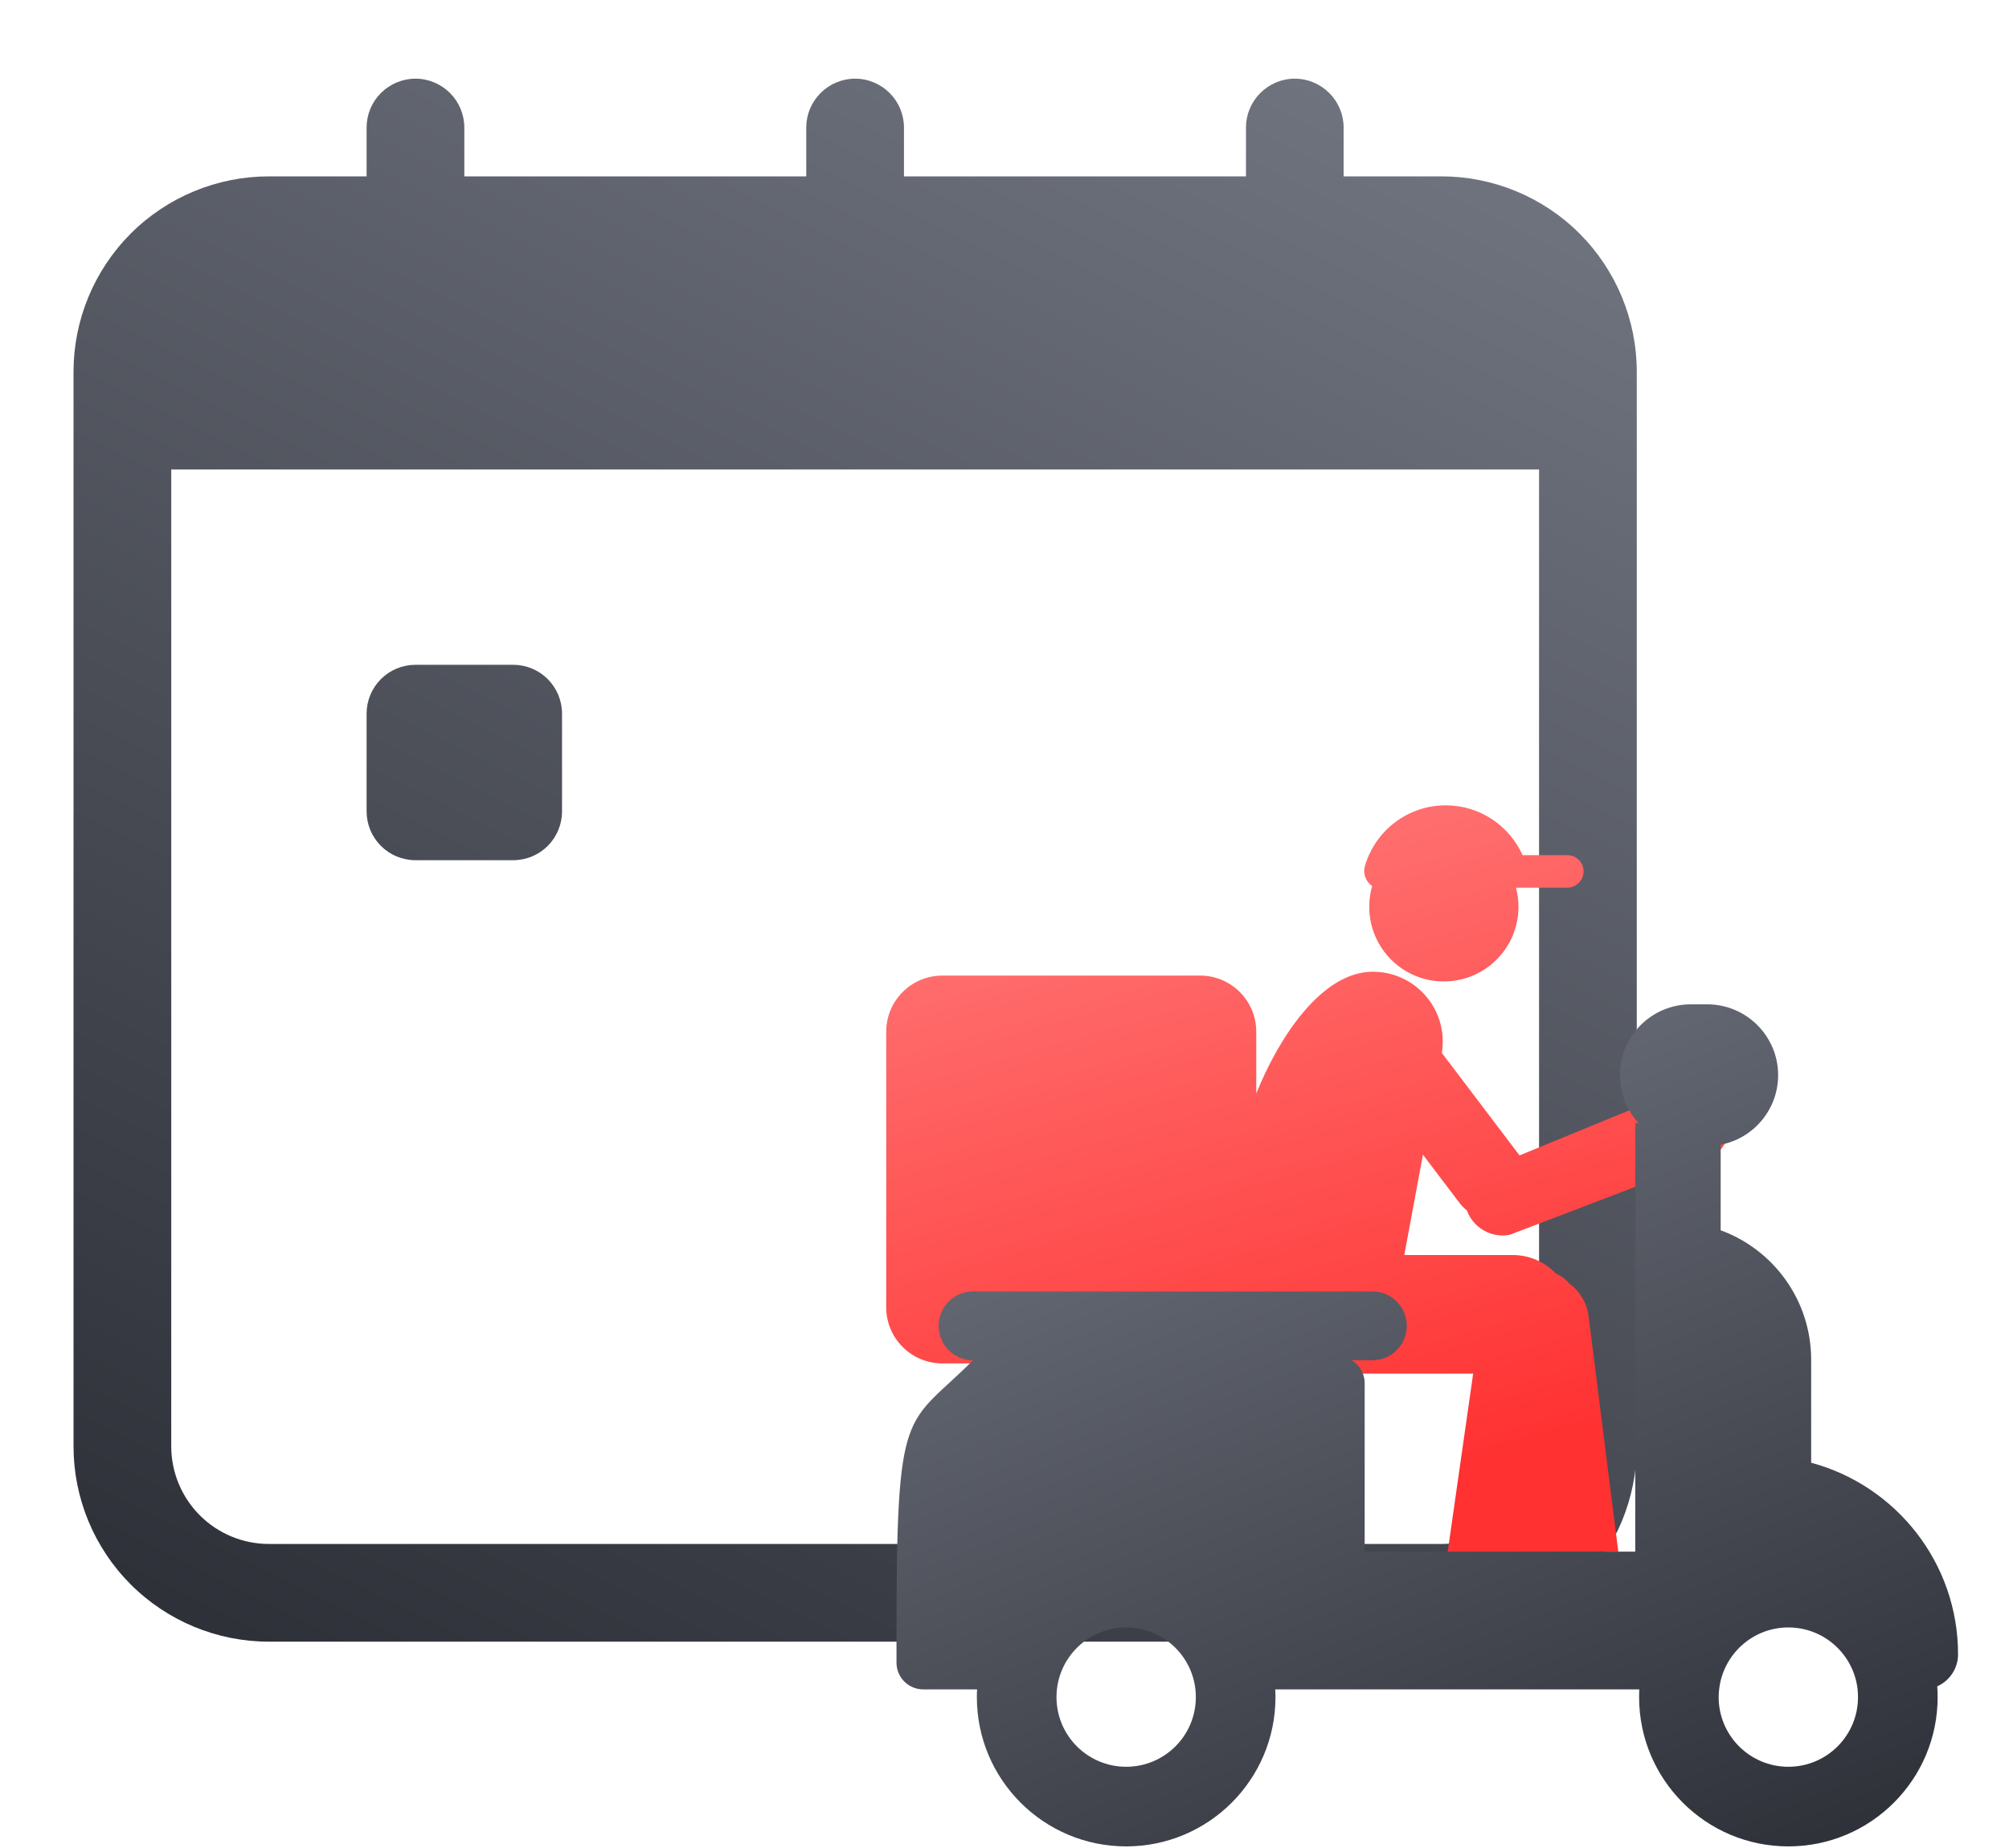 <svg width="25" height="23" viewBox="0 0 25 23" fill="none" xmlns="http://www.w3.org/2000/svg">
<path fill-rule="evenodd" clip-rule="evenodd" d="M16.113 0.979C15.951 0.979 15.797 1.044 15.683 1.158C15.569 1.272 15.505 1.426 15.505 1.587V2.195H5.778V1.587C5.778 1.426 5.714 1.272 5.6 1.158C5.486 1.044 5.332 0.979 5.17 0.979C5.009 0.979 4.854 1.044 4.74 1.158C4.626 1.272 4.562 1.426 4.562 1.587V2.195H3.347C2.702 2.195 2.083 2.451 1.627 2.907C1.171 3.364 0.915 3.982 0.915 4.627V18.001C0.915 18.646 1.171 19.264 1.627 19.72C2.083 20.176 2.702 20.432 3.347 20.432H17.936C18.581 20.432 19.2 20.176 19.656 19.72C20.112 19.264 20.368 18.646 20.368 18.001V4.627C20.368 3.982 20.112 3.364 19.656 2.907C19.2 2.451 18.581 2.195 17.936 2.195H16.72V1.587C16.72 1.426 16.656 1.272 16.542 1.158C16.428 1.044 16.274 0.979 16.113 0.979ZM19.152 5.843V18.001C19.152 18.323 19.024 18.632 18.796 18.86C18.568 19.088 18.259 19.216 17.936 19.216H3.347C3.024 19.216 2.715 19.088 2.487 18.86C2.259 18.632 2.131 18.323 2.131 18.001V5.843H19.152ZM6.994 8.882C6.994 8.721 6.93 8.566 6.816 8.452C6.702 8.338 6.547 8.274 6.386 8.274H5.17C5.009 8.274 4.854 8.338 4.74 8.452C4.626 8.566 4.562 8.721 4.562 8.882V10.098C4.562 10.259 4.626 10.414 4.74 10.528C4.854 10.642 5.009 10.706 5.17 10.706H6.386C6.547 10.706 6.702 10.642 6.816 10.528C6.93 10.414 6.994 10.259 6.994 10.098V8.882ZM10.641 0.979C10.48 0.979 10.325 1.044 10.211 1.158C10.097 1.272 10.033 1.426 10.033 1.587V2.195H11.249V1.587C11.249 1.426 11.185 1.272 11.071 1.158C10.957 1.044 10.803 0.979 10.641 0.979Z" fill="url(#paint0_linear_2382_33493)"/>
<path d="M18.947 10.643H19.503C19.615 10.643 19.706 10.733 19.706 10.845C19.706 10.957 19.615 11.048 19.503 11.048H18.875C18.872 11.049 18.869 11.05 18.866 11.052C18.886 11.127 18.896 11.205 18.896 11.286C18.896 11.799 18.48 12.215 17.967 12.215C17.454 12.215 17.039 11.799 17.039 11.286C17.039 11.197 17.051 11.11 17.075 11.028C16.998 10.974 16.956 10.874 16.986 10.775C17.113 10.341 17.515 10.023 17.991 10.023C18.417 10.023 18.783 10.278 18.947 10.643Z" fill="url(#paint1_linear_2382_33493)"/>
<path d="M14.934 16.969H11.727C11.341 16.969 11.028 16.656 11.028 16.27V12.841C11.028 12.455 11.341 12.142 11.727 12.142H14.934C15.32 12.142 15.633 12.455 15.633 12.841V13.61C15.913 12.912 16.448 12.094 17.084 12.094C17.621 12.094 18.029 12.575 17.942 13.104L18.909 14.38L20.962 13.537C21.22 13.49 21.468 13.663 21.514 13.922C21.56 14.181 21.388 14.428 21.129 14.473L18.785 15.369C18.554 15.411 18.332 15.278 18.254 15.065C18.221 15.039 18.191 15.01 18.165 14.975L17.707 14.371L17.475 15.62H18.825C19.037 15.62 19.228 15.709 19.362 15.852C19.418 15.872 19.474 15.914 19.531 15.977C19.656 16.069 19.747 16.21 19.768 16.379L20.138 19.312H19.206L19.064 20.306C19.022 20.596 18.774 20.811 18.48 20.811C18.122 20.811 17.846 20.494 17.897 20.139L18.332 17.096H16.301C16.031 17.096 15.687 16.931 15.485 16.701C15.357 16.864 15.158 16.969 14.934 16.969Z" fill="url(#paint2_linear_2382_33493)"/>
<path fill-rule="evenodd" clip-rule="evenodd" d="M21.412 14.247C21.819 14.169 22.127 13.811 22.127 13.381C22.127 12.895 21.732 12.5 21.245 12.5H21.04C20.553 12.5 20.159 12.894 20.159 13.381C20.159 13.611 20.246 13.82 20.39 13.977H20.349C20.349 15.797 20.349 17.525 20.349 19.311H16.982V17.216C16.982 17.094 16.918 16.988 16.821 16.93H17.078C17.314 16.93 17.506 16.738 17.506 16.501C17.506 16.265 17.314 16.073 17.078 16.073H12.108C11.872 16.073 11.68 16.265 11.68 16.501C11.68 16.738 11.872 16.93 12.108 16.93C11.266 17.772 11.156 17.434 11.156 20.336V20.693C11.156 20.877 11.305 21.026 11.489 21.026H12.159C12.157 21.058 12.156 21.09 12.156 21.122C12.156 22.148 12.988 22.98 14.014 22.98C15.04 22.98 15.872 22.148 15.872 21.122C15.872 21.09 15.871 21.058 15.869 21.026L16.649 21.026C16.652 21.026 16.655 21.026 16.659 21.026H20.399C20.398 21.058 20.397 21.09 20.397 21.122C20.397 22.148 21.228 22.98 22.254 22.98C23.28 22.98 24.112 22.148 24.112 21.122C24.112 21.077 24.11 21.032 24.107 20.988C24.259 20.92 24.366 20.767 24.366 20.59C24.366 19.448 23.59 18.487 22.538 18.205V16.923C22.538 16.183 22.069 15.552 21.412 15.312V14.247ZM14.014 21.989C13.535 21.989 13.147 21.601 13.147 21.122C13.147 20.643 13.535 20.255 14.014 20.255C14.493 20.255 14.881 20.643 14.881 21.122C14.881 21.601 14.493 21.989 14.014 21.989ZM21.387 21.122C21.387 21.601 21.776 21.989 22.254 21.989C22.733 21.989 23.121 21.601 23.121 21.122C23.121 21.089 23.119 21.058 23.116 21.026C23.068 20.593 22.701 20.255 22.254 20.255C21.808 20.255 21.441 20.593 21.393 21.026C21.389 21.058 21.387 21.089 21.387 21.122Z" fill="url(#paint3_linear_2382_33493)"/>
<defs>
<linearGradient id="paint0_linear_2382_33493" x1="5.248" y1="33.709" x2="20.651" y2="2.757" gradientUnits="userSpaceOnUse">
<stop stop-color="#101218"/>
<stop offset="1" stop-color="#70747F"/>
</linearGradient>
<linearGradient id="paint1_linear_2382_33493" x1="16.275" y1="10.536" x2="18.47" y2="18.221" gradientUnits="userSpaceOnUse">
<stop stop-color="#FF6E6E"/>
<stop offset="1" stop-color="#FF3131"/>
</linearGradient>
<linearGradient id="paint2_linear_2382_33493" x1="16.275" y1="10.536" x2="18.47" y2="18.221" gradientUnits="userSpaceOnUse">
<stop stop-color="#FF6E6E"/>
<stop offset="1" stop-color="#FF3131"/>
</linearGradient>
<linearGradient id="paint3_linear_2382_33493" x1="21.423" y1="30.132" x2="14.317" y2="12.133" gradientUnits="userSpaceOnUse">
<stop stop-color="#101218"/>
<stop offset="1" stop-color="#70747F"/>
</linearGradient>
</defs>
</svg>
